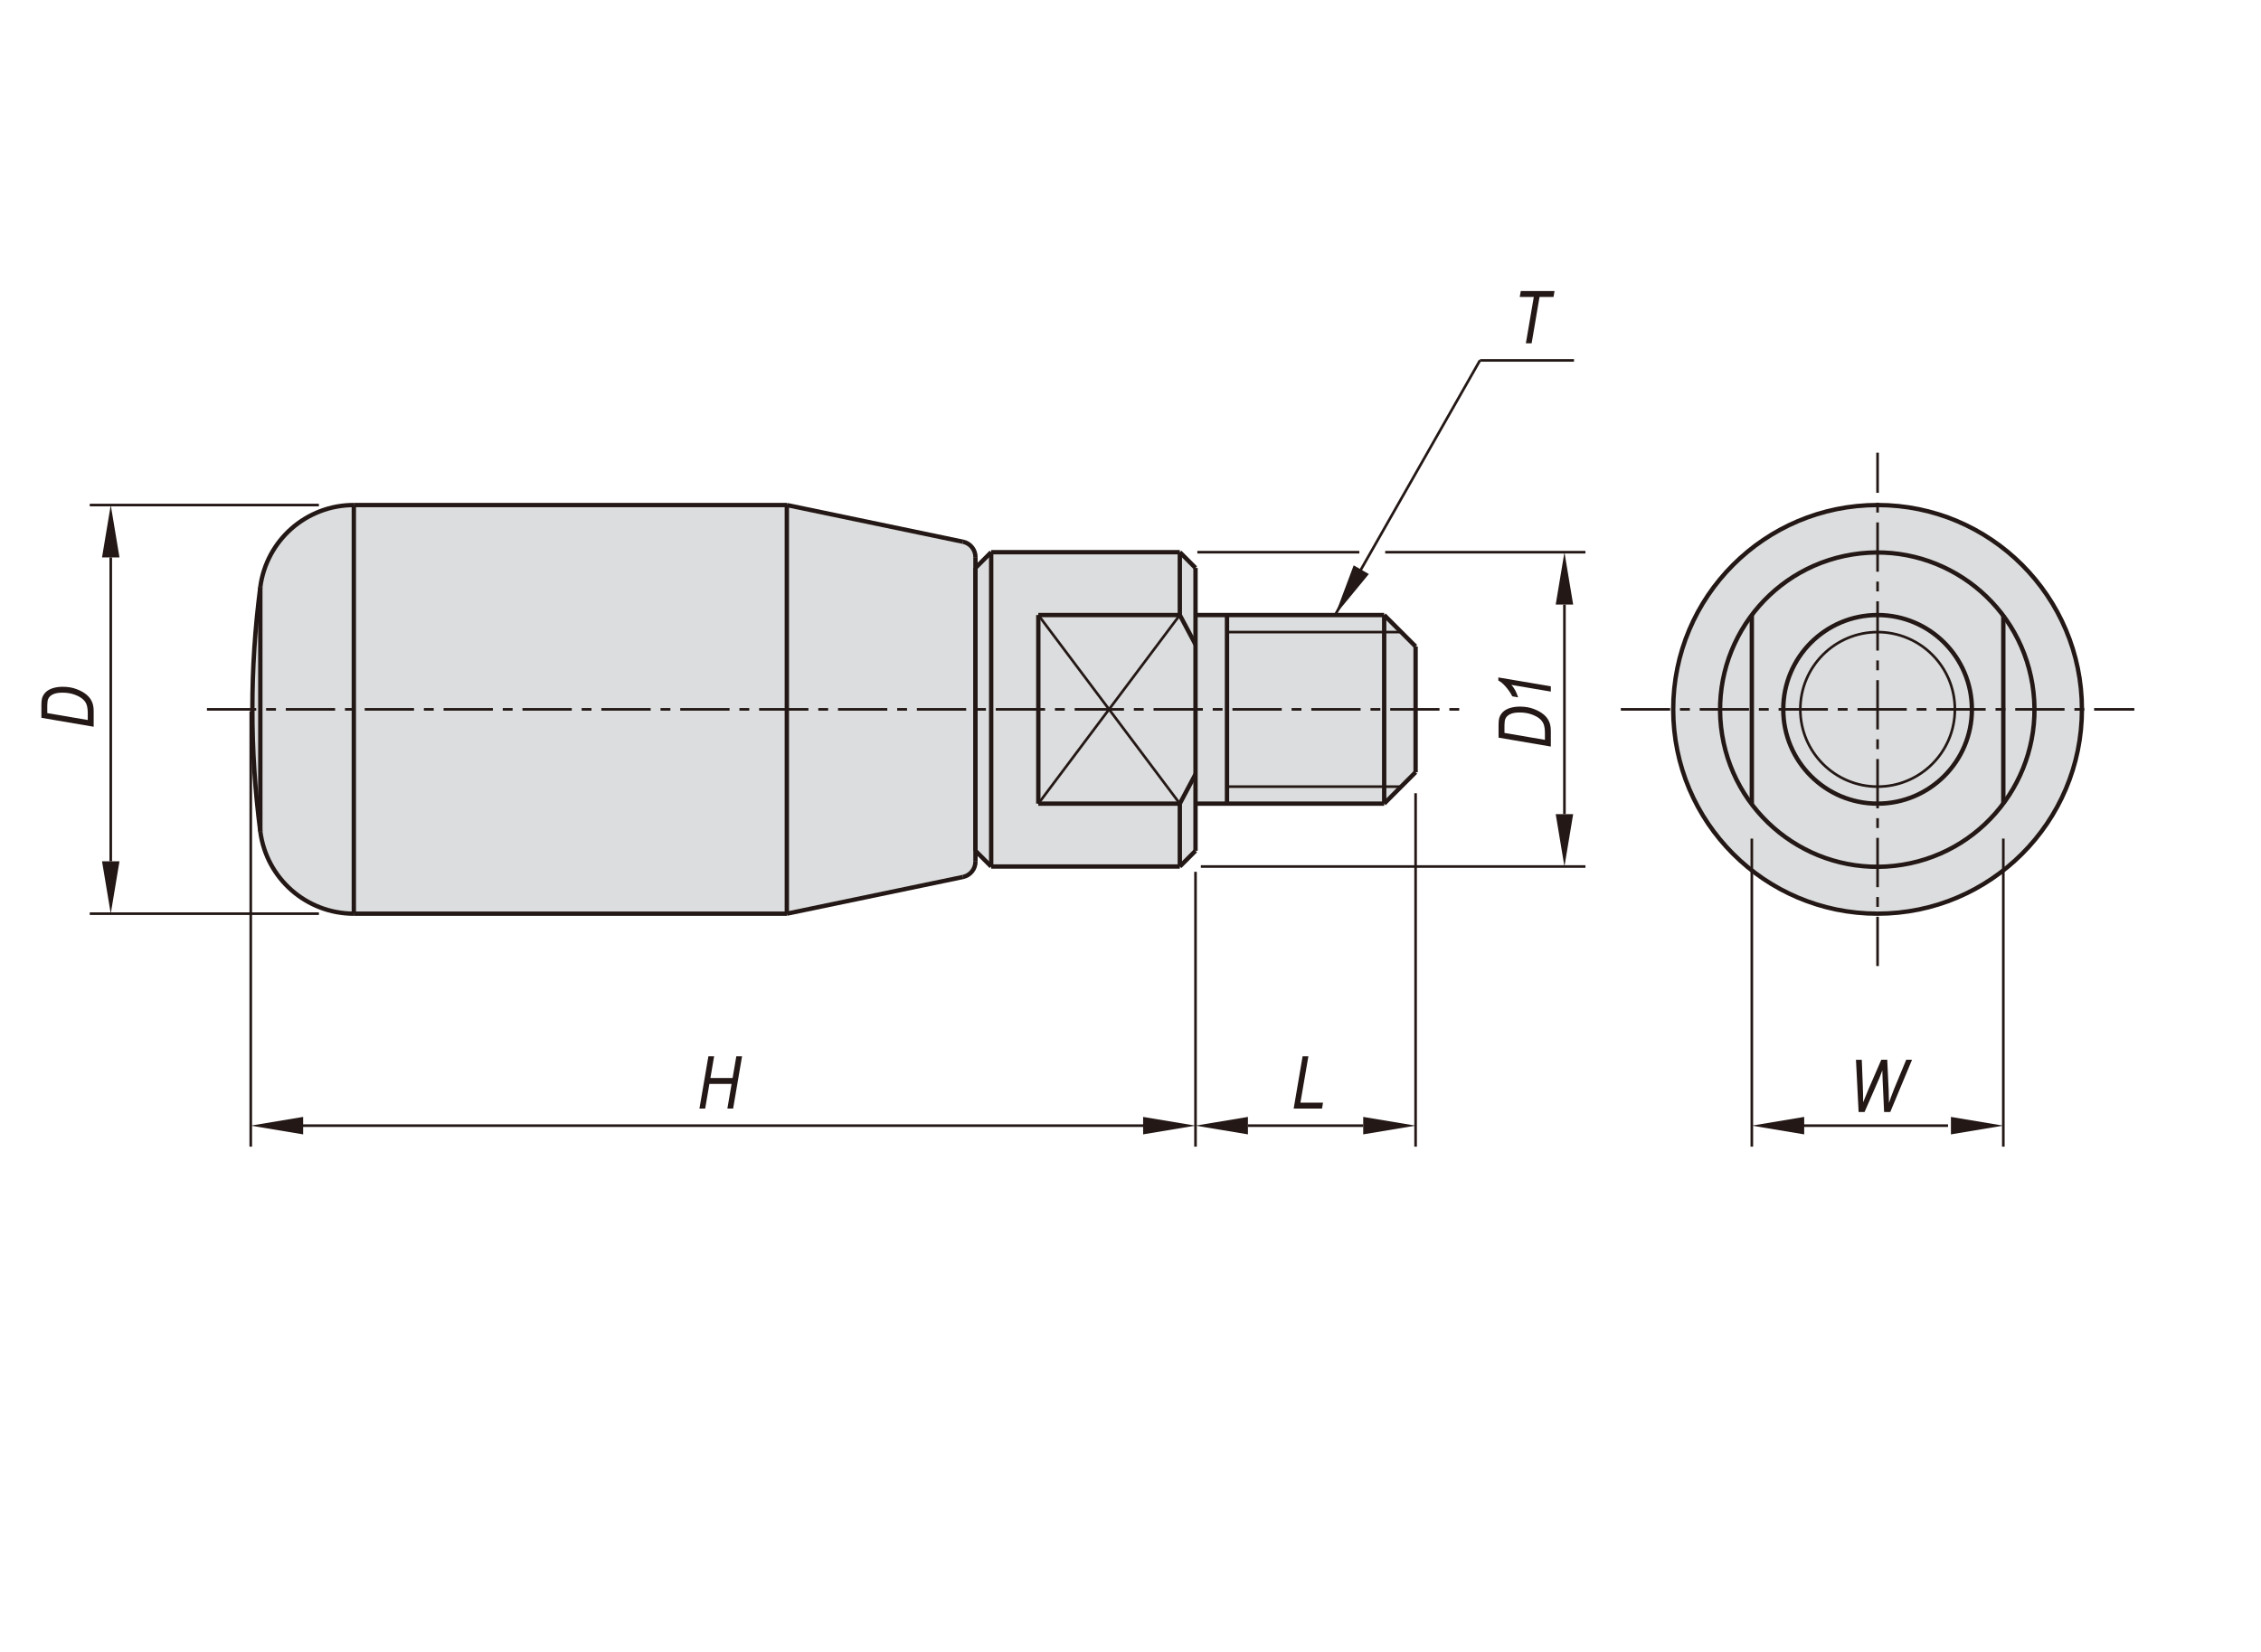<?xml version="1.0" encoding="utf-8"?>
<!-- Generator: Adobe Illustrator 26.5.0, SVG Export Plug-In . SVG Version: 6.00 Build 0)  -->
<svg version="1.1" id="SRG-S" xmlns="http://www.w3.org/2000/svg" xmlns:xlink="http://www.w3.org/1999/xlink" x="0px" y="0px"
	 viewBox="0 0 650 475" style="enable-background:new 0 0 650 475;" xml:space="preserve">
<style type="text/css">
	.st0{fill:#DCDDDE;}
	.st1{fill:#231815;}
	.st2{fill:none;stroke:#231815;stroke-width:1.25;stroke-miterlimit:10;}
	.st3{fill:none;stroke:#231815;stroke-width:0.75;stroke-miterlimit:10;}
	.st4{fill:none;stroke:#231815;stroke-width:0.75;stroke-miterlimit:10;stroke-dasharray:14.173,2.835,2.835,2.835;}
</style>
<g>
	<path class="st0" d="M598.52,203.97c0-32.45-26.31-58.75-58.75-58.75c-32.44,0-58.75,26.3-58.75,58.75
		c0,32.44,26.3,58.75,58.75,58.75C572.21,262.72,598.52,236.41,598.52,203.97"/>
	<path class="st0" d="M339.18,158.78l4.52,4.52v13.56h54.24l9.04,9.04v36.15l-9.04,9.04h-54.24v13.56l-4.52,4.52h-54.23l-4.52-4.52
		v3.1c0,2.14-1.5,3.99-3.6,4.42l-50.63,10.55H101.72c-13.61,0-25.12-10.1-26.89-23.6c-3.05-23.33-3.05-46.97,0-70.3
		c1.76-13.5,13.27-23.6,26.89-23.6H226.2l50.63,10.55c2.1,0.44,3.6,2.29,3.6,4.42v3.1l4.52-4.52H339.18z"/>
	<polygon class="st1" points="328.63,321.16 328.63,326.18 343.69,323.67 	"/>
	<polygon class="st1" points="87.15,321.16 87.15,326.18 72.08,323.67 	"/>
	<polygon class="st1" points="391.9,321.16 391.9,326.18 406.96,323.67 	"/>
	<polygon class="st1" points="358.76,321.16 358.76,326.18 343.69,323.67 	"/>
	<polygon class="st1" points="29.33,160.28 34.35,160.28 31.84,145.22 	"/>
	<polygon class="st1" points="29.33,247.65 34.35,247.65 31.84,262.72 	"/>
	<line class="st1" x1="447.24" y1="173.84" x2="452.26" y2="173.84"/>
	<polygon class="st1" points="447.24,234.1 452.26,234.1 449.75,249.16 	"/>
	<path class="st1" d="M370.81,176.85"/>
	<polygon class="st1" points="518.68,321.16 518.68,326.18 503.62,323.67 	"/>
	<polygon class="st1" points="560.86,321.16 560.86,326.18 575.92,323.67 	"/>
	<line class="st2" x1="226.2" y1="262.72" x2="226.2" y2="145.22"/>
	<line class="st2" x1="74.84" y1="239.12" x2="74.84" y2="168.82"/>
	<line class="st2" x1="101.72" y1="262.72" x2="101.72" y2="145.22"/>
	<line class="st2" x1="284.95" y1="249.16" x2="284.95" y2="158.78"/>
	<line class="st2" x1="284.95" y1="249.16" x2="280.43" y2="244.64"/>
	<line class="st2" x1="280.43" y1="163.3" x2="284.95" y2="158.78"/>
	<line class="st2" x1="339.18" y1="176.85" x2="343.69" y2="185.34"/>
	<line class="st2" x1="339.18" y1="231.08" x2="343.69" y2="222.6"/>
	<line class="st3" x1="298.5" y1="231.08" x2="339.17" y2="176.85"/>
	<line class="st3" x1="339.18" y1="231.08" x2="298.5" y2="176.85"/>
	<line class="st2" x1="339.18" y1="176.85" x2="298.5" y2="176.85"/>
	<line class="st2" x1="339.18" y1="231.08" x2="298.5" y2="231.08"/>
	<line class="st2" x1="298.5" y1="176.85" x2="298.5" y2="231.08"/>
	<line class="st2" x1="339.18" y1="249.16" x2="339.18" y2="231.08"/>
	<line class="st2" x1="343.69" y1="163.3" x2="339.18" y2="158.78"/>
	<line class="st2" x1="339.18" y1="249.16" x2="343.69" y2="244.64"/>
	<line class="st2" x1="280.43" y1="163.3" x2="280.43" y2="244.64"/>
	<line class="st2" x1="284.95" y1="158.78" x2="339.18" y2="158.78"/>
	<line class="st2" x1="284.95" y1="249.16" x2="339.18" y2="249.16"/>
	<line class="st4" x1="59.49" y1="203.97" x2="422.03" y2="203.97"/>
	<line class="st2" x1="343.69" y1="163.3" x2="343.69" y2="244.64"/>
	<line class="st2" x1="406.96" y1="185.89" x2="406.96" y2="222.05"/>
	<line class="st2" x1="343.69" y1="231.08" x2="397.93" y2="231.08"/>
	<line class="st3" x1="352.74" y1="226.19" x2="402.82" y2="226.19"/>
	<line class="st3" x1="352.74" y1="181.75" x2="402.82" y2="181.75"/>
	<line class="st2" x1="343.69" y1="176.85" x2="397.93" y2="176.85"/>
	<line class="st2" x1="397.93" y1="176.85" x2="406.97" y2="185.89"/>
	<line class="st2" x1="406.96" y1="222.04" x2="397.93" y2="231.08"/>
	<line class="st2" x1="397.93" y1="231.08" x2="397.93" y2="176.85"/>
	<line class="st2" x1="352.74" y1="231.08" x2="352.74" y2="176.85"/>
	<path class="st2" d="M74.84,239.12c1.76,13.5,13.27,23.6,26.89,23.6"/>
	<path class="st2" d="M101.72,145.22c-13.61,0-25.12,10.1-26.89,23.6"/>
	<path class="st2" d="M74.84,168.82c-3.05,23.33-3.05,46.96,0,70.3"/>
	<path class="st2" d="M276.83,252.17c2.1-0.44,3.6-2.29,3.6-4.42"/>
	<path class="st2" d="M280.43,160.19c0-2.14-1.5-3.99-3.6-4.42"/>
	<line class="st2" x1="276.83" y1="252.17" x2="226.2" y2="262.72"/>
	<line class="st2" x1="226.2" y1="145.22" x2="276.83" y2="155.77"/>
	<line class="st2" x1="280.43" y1="160.19" x2="280.43" y2="247.74"/>
	<line class="st2" x1="101.72" y1="262.72" x2="226.2" y2="262.72"/>
	<line class="st2" x1="101.72" y1="145.22" x2="226.2" y2="145.22"/>
	<line class="st2" x1="339.18" y1="176.85" x2="339.18" y2="158.78"/>
	<line class="st3" x1="343.69" y1="250.68" x2="343.69" y2="329.71"/>
	<line class="st3" x1="72.09" y1="204.58" x2="72.09" y2="329.71"/>
	<line class="st3" x1="329.23" y1="323.67" x2="84.73" y2="323.67"/>
	<line class="st3" x1="406.96" y1="228.09" x2="406.96" y2="329.71"/>
	<path class="st3" d="M343.69,329.71"/>
	<path class="st3" d="M343.69,254.68"/>
	<line class="st3" x1="391.89" y1="323.67" x2="358.75" y2="323.67"/>
	<line class="st3" x1="91.68" y1="145.22" x2="25.8" y2="145.22"/>
	<line class="st3" x1="91.68" y1="262.72" x2="25.8" y2="262.72"/>
	<line class="st3" x1="31.84" y1="160.28" x2="31.84" y2="247.65"/>
	<path class="st3" d="M326.22,158.78"/>
	<line class="st3" x1="345.22" y1="249.16" x2="455.79" y2="249.16"/>
	<line class="st3" x1="449.75" y1="173.84" x2="449.75" y2="234.1"/>
	<path class="st3" d="M370.81,176.85"/>
	<line class="st4" x1="465.96" y1="203.97" x2="613.59" y2="203.97"/>
	<path class="st2" d="M598.52,203.97c0-32.45-26.31-58.75-58.75-58.75c-32.44,0-58.75,26.3-58.75,58.75
		c0,32.44,26.3,58.75,58.75,58.75C572.21,262.72,598.52,236.41,598.52,203.97z"/>
	<line class="st4" x1="539.77" y1="277.78" x2="539.77" y2="130.16"/>
	<path class="st3" d="M562,203.97c0-12.27-9.95-22.22-22.22-22.22c-12.27,0-22.22,9.95-22.22,22.22c0,12.27,9.95,22.22,22.22,22.22
		C552.04,226.19,562,216.24,562,203.97z"/>
	<path class="st2" d="M566.89,203.97c0-14.98-12.14-27.12-27.12-27.12c-14.98,0-27.11,12.14-27.11,27.12
		c0,14.98,12.14,27.11,27.11,27.11C554.74,231.08,566.89,218.94,566.89,203.97z"/>
	<line class="st2" x1="575.92" y1="231.08" x2="575.92" y2="176.85"/>
	<line class="st2" x1="503.62" y1="231.08" x2="503.62" y2="176.85"/>
	<line class="st3" x1="503.62" y1="241.13" x2="503.62" y2="329.71"/>
	<line class="st3" x1="575.92" y1="241.13" x2="575.92" y2="329.71"/>
	<line class="st3" x1="517.85" y1="323.67" x2="560.03" y2="323.67"/>
	
		<ellipse transform="matrix(0.987 -0.16 0.16 0.987 -25.702 89.095)" class="st2" cx="539.77" cy="203.97" rx="45.19" ry="45.19"/>
	<g>
		<path class="st1" d="M26.93,208.97L11.9,206.4v-3.72c0-0.83,0.06-1.47,0.19-1.91c0.18-0.64,0.53-1.21,1.04-1.72
			s1.18-0.89,2.02-1.16s1.81-0.41,2.9-0.41c1.46,0,2.78,0.22,3.96,0.67c1.19,0.45,2.17,1,2.94,1.66c0.77,0.66,1.31,1.43,1.62,2.31
			c0.24,0.67,0.36,1.47,0.36,2.41V208.97z M25.23,207.03v-1.95c0-0.91-0.1-1.69-0.29-2.33s-0.57-1.21-1.14-1.71
			c-0.56-0.5-1.36-0.94-2.38-1.31c-1.02-0.37-2.18-0.56-3.48-0.56c-1.14,0-2.05,0.16-2.73,0.49c-0.67,0.32-1.13,0.77-1.36,1.32
			c-0.17,0.4-0.26,1.03-0.26,1.89v2.18L25.23,207.03z"/>
	</g>
	<g>
		<path class="st1" d="M445.84,214.67l-15.03-2.57v-3.72c0-0.83,0.07-1.47,0.19-1.91c0.19-0.64,0.53-1.21,1.04-1.72
			s1.18-0.89,2.02-1.16c0.84-0.27,1.81-0.41,2.9-0.41c1.46,0,2.78,0.22,3.96,0.67c1.19,0.45,2.17,1,2.94,1.66
			c0.77,0.66,1.31,1.43,1.62,2.31c0.24,0.67,0.36,1.47,0.36,2.41V214.67z M444.14,212.73v-1.95c0-0.91-0.1-1.69-0.29-2.33
			c-0.2-0.64-0.58-1.21-1.14-1.71c-0.56-0.5-1.36-0.94-2.38-1.31s-2.18-0.56-3.48-0.56c-1.14,0-2.05,0.16-2.72,0.49
			s-1.13,0.77-1.36,1.32c-0.17,0.4-0.26,1.03-0.26,1.89v2.18L444.14,212.73z"/>
		<path class="st1" d="M445.84,198.86l-11.35-1.93c0.81,0.84,1.45,2.04,1.94,3.59l-1.68-0.3c-0.48-0.98-1.16-1.96-2.04-2.94
			c-0.66-0.75-1.32-1.28-1.96-1.6v-0.89l15.09,2.55V198.86z"/>
	</g>
	<g>
		<path class="st1" d="M371.91,318.76l2.57-15.03h1.66l-2.29,13.33h6.5l-0.29,1.7H371.91z"/>
	</g>
	<g>
		<path class="st1" d="M201.08,318.76l2.57-15.03h1.65l-1.07,6.25h6.38l1.07-6.25h1.65l-2.57,15.03h-1.65l1.21-7.09h-6.38
			l-1.21,7.09H201.08z"/>
	</g>
	<g>
		<path class="st1" d="M534.32,319.76l-0.76-15.03h1.67l0.29,7.43c0.07,1.63,0.1,2.91,0.1,3.84l-0.01,0.98l1.48-3.61l3.75-8.65h1.71
			l0.41,8.79c0.05,1.07,0.08,2.28,0.09,3.63c0.1-0.34,0.27-0.84,0.51-1.51c0.42-1.13,0.73-1.95,0.93-2.44l3.52-8.47h1.67
			l-6.26,15.03h-1.77l-0.42-9.1c-0.03-0.79-0.07-1.75-0.09-2.87c-0.36,0.98-0.64,1.72-0.85,2.21l-4.26,9.76H534.32z"/>
	</g>
</g>
<polyline class="st1" points="452.26,173.84 449.75,158.78 447.24,173.84 "/>
<polyline class="st1" points="383.81,176.85 393.52,165.06 389.16,162.56 383.81,176.85 "/>
<line class="st3" x1="425.47" y1="103.63" x2="452.5" y2="103.63"/>
<line class="st3" x1="398.22" y1="158.78" x2="455.79" y2="158.78"/>
<line class="st3" x1="383.81" y1="176.85" x2="425.47" y2="103.62"/>
<g>
	<path class="st1" d="M438.66,98.72l2.28-13.33h-4.04l0.3-1.7h9.7l-0.29,1.7h-4.02l-2.27,13.33H438.66z"/>
</g>
<line class="st3" x1="344.22" y1="158.78" x2="390.79" y2="158.78"/>
</svg>
